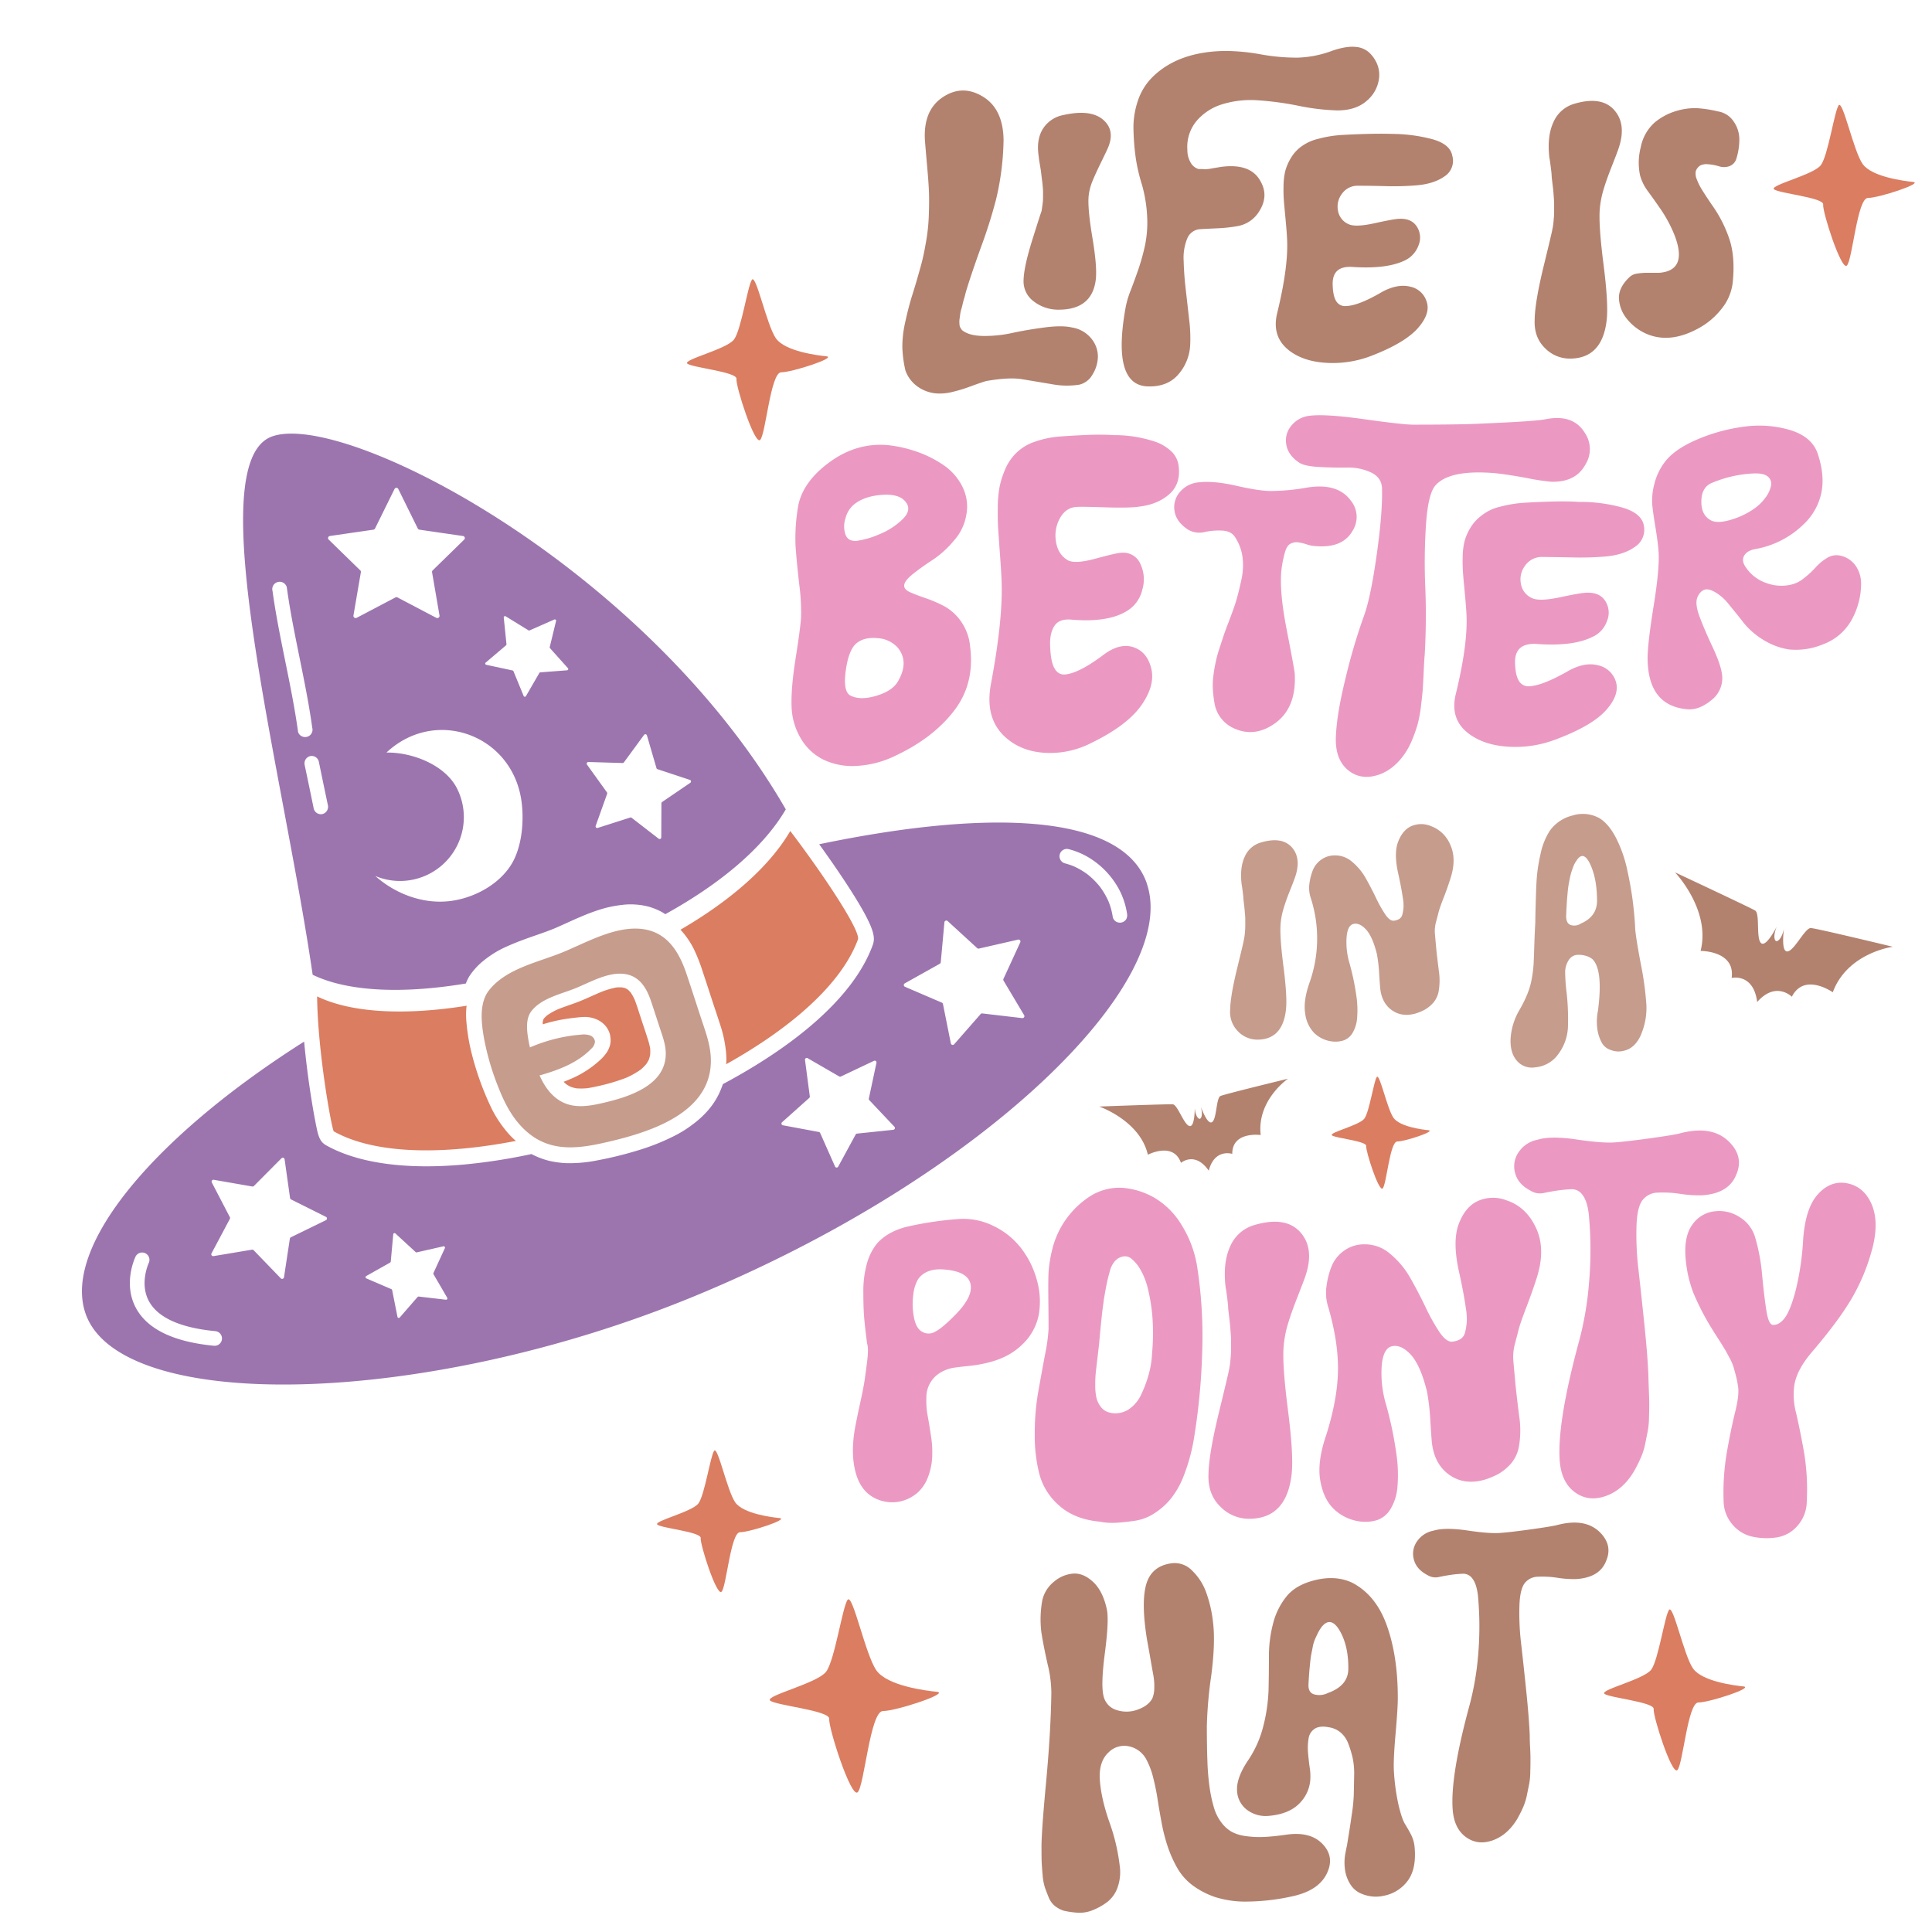 <?xml version="1.0" encoding="UTF-8"?> <svg xmlns="http://www.w3.org/2000/svg" id="Layer_1" data-name="Layer 1" viewBox="0 0 864 864"><defs><style>.cls-1{fill:#b2826f;}.cls-2{fill:#db7d61;}.cls-3{fill:#c69c8d;}.cls-4{fill:#9c75af;}.cls-5{fill:#eb99c2;}</style></defs><title>HalloweenWitch</title><path class="cls-1" d="M846.5,423.4s-20.29,2.62-26.87,20.35c0,0-12.73-9-18.3,2,0,0-7.07-7.13-15.43,2.26,0,0-.07.11-.07.08a.31.31,0,0,0-.09.07l.06-.18c-1.71-12.94-11.4-10.64-11.4-10.64,1.7-12.24-13.89-12.08-13.89-12.08,4.67-18.33-11.44-35.14-11.44-35.14s33.6,15.72,35.84,17.08.32,12.36,2.61,14.52,7-7.26,7-7.26c-1.85,4.78-.67,6.26-.21,6.41s2.29-.41,3.47-5.39c0,0-1.48,10.44,1.64,10s7.8-10.6,10.42-10.45S846.5,423.4,846.5,423.4ZM542.08,501.78c-2.11,1.53-5-6.72-5-6.72,1,4.12-.11,5.21-.51,5.28s-1.83-.57-2.28-4.79c0,0,.1,8.73-2.41,8s-5.26-9.55-7.43-9.7-32.87,1-32.87,1,18.24,6.27,21.75,21.55c0,0,11.42-6,14.8,3.63,0,0,6.27-5.37,12.44,3.51l0,.16s0-.06,0-.09,0-.09,0-.09c2.6-10.08,10.51-7.5,10.51-7.5-.08-10.24,12.71-8.43,12.71-8.43C562,492,576,482.41,576,482.41s-28.19,6.84-30.18,7.72S544.2,500.24,542.08,501.78Z"></path><path class="cls-2" d="M394.88,765.18c-5.74,0-8.34,33.48-11.32,36.32s-13.16-29-12.72-32.78-24.17-6.05-26.46-8.24,21.33-7.69,25.15-13,7.27-29.13,9.54-32.06S387,740,391.93,747s22.48,9.14,26.95,9.57C425.19,757.15,400.62,765.22,394.88,765.18Zm-46.32-86.3c-3.27-.32-16.15-1.91-19.75-7s-7.78-25.25-9.43-23.1-4.2,19.62-7,23.5-20.12,7.91-18.44,9.51,19.74,3.28,19.41,6.05,7.13,26.11,9.32,24,4.09-26.66,8.3-26.63S353.19,679.34,348.56,678.88Z"></path><path class="cls-2" d="M624.87,510.48c-3.32,0-4.82,19.39-6.55,21s-7.62-16.79-7.36-19-14-3.5-15.33-4.77,12.35-4.45,14.56-7.51,4.22-16.88,5.53-18.57,4.6,14.22,7.45,18.25,13,5.29,15.6,5.55C642.43,505.83,628.2,510.51,624.87,510.48ZM779.58,754.17c-3.71-.37-18.34-2.18-22.44-8s-8.83-28.68-10.72-26.25-4.76,22.29-7.94,26.7-22.86,9-21,10.81,22.42,3.72,22.05,6.86,8.1,29.67,10.59,27.31,4.64-30.29,9.42-30.25S784.84,754.68,779.58,754.17Z"></path><path class="cls-2" d="M835.35,88.52c-4.78,0-6.94,27.89-9.43,30.25s-11-24.16-10.59-27.3-20.13-5-22-6.86,17.77-6.41,21-10.81,6.06-24.27,7.94-26.71,6.62,20.46,10.72,26.26,18.73,7.61,22.44,8C860.6,81.83,840.13,88.56,835.35,88.52Zm-465.9,70.8c-3.72-.36-18.35-2.17-22.45-8s-8.83-28.69-10.71-26.25-4.77,22.29-8,26.7-22.86,9-20.94,10.81,22.41,3.71,22,6.86,8.1,29.66,10.59,27.3,4.65-30.28,9.43-30.25S374.71,159.84,369.45,159.32Z"></path><path class="cls-2" d="M230.7,510.22c-32.84,6.36-63.07,6-81.4-4.25-.85-.47-7.26-35.39-7.48-60.37,15.77,7.62,40.07,8.45,66.85,4.17,0,.23-.06.46-.08.68a33.31,33.31,0,0,0-.08,5.56,87.48,87.48,0,0,0,2,13.35A129.84,129.84,0,0,0,220,496.05,52.6,52.6,0,0,0,227.43,507,34.27,34.27,0,0,0,230.7,510.22ZM353.41,371.63c-9.59,16.42-27.44,31.54-49.12,44.16l.43.43a36.77,36.77,0,0,1,5.51,8.08,77.08,77.08,0,0,1,4,10.14c1.34,4,2.64,8,3.94,12s2.6,7.79,3.86,11.7a56.06,56.06,0,0,1,2.73,13.3,30.45,30.45,0,0,1,0,4.48v0c28.89-16.12,51.53-35.75,58.9-55.76C385.06,416.48,368.51,391.47,353.41,371.63Zm-63.85,92.64c-1-3.18-2.1-6.35-3.13-9.53-.85-2.6-1.64-5.25-2.65-7.79a20.91,20.91,0,0,0-1.71-3.07,13.5,13.5,0,0,0-1.3-1.32,11.43,11.43,0,0,0-1.07-.62c-.43-.14-.87-.25-1.31-.35a17.5,17.5,0,0,0-2.71,0,37.35,37.35,0,0,0-7.5,2.3c-3.51,1.51-7,3.18-10.55,4.51-2.73,1-5.5,1.89-8.21,3a28.23,28.23,0,0,0-4.74,2.66,15.31,15.31,0,0,0-1.41,1.38c-.1.15-.19.3-.28.45-.1.33-.19.67-.26,1s0,.79,0,1.19a69.25,69.25,0,0,1,6.73-1.76c2.71-.56,5.46-.95,8.22-1.25,1.12-.13,2.25-.25,3.38-.28a13.31,13.31,0,0,1,5.55,1,11,11,0,0,1,3.28,2.06,10,10,0,0,1,2.77,4.37,6.65,6.65,0,0,1,.28,1.49,9,9,0,0,1-.19,3.89,12.58,12.58,0,0,1-.94,2.28,4.88,4.88,0,0,1-.34.58,19.74,19.74,0,0,1-1.89,2.4,29.17,29.17,0,0,1-2.12,2,45.35,45.35,0,0,1-11.32,7.24c-1.36.6-2.72,1.16-4.1,1.69.35.33.71.66,1.07,1a17,17,0,0,0,2.1,1.23,17.58,17.58,0,0,0,2.46.68,27.47,27.47,0,0,0,5.13-.07c1.36-.22,2.7-.47,4-.77A87.22,87.22,0,0,0,280,482a35.68,35.68,0,0,0,6.57-3.71,20.57,20.57,0,0,0,2.43-2.42,15.37,15.37,0,0,0,1.17-2,15.58,15.58,0,0,0,.58-2.13,18.78,18.78,0,0,0,0-3A36.91,36.91,0,0,0,289.56,464.27Z"></path><path class="cls-3" d="M317.84,472.32c-.39-6-2.59-11.7-4.44-17.33-2.14-6.53-4.23-13.07-6.43-19.58-3.59-10.63-9.4-19.51-21.58-20.11-11.17-.55-23,6.05-33.07,10.28-11.18,4.71-25.71,7.29-33.6,17.25-4.49,5.66-3.48,14.44-2.36,21a115.88,115.88,0,0,0,6.82,23.18c3.22,8.12,7.55,15.8,14.83,21,9.69,6.88,20.86,5.56,31.82,3.11C289.43,506.74,319.53,498.07,317.84,472.32Zm-49.2,21.15c-6.64,1.49-13.4,2.29-19.26-1.88-3.79-2.69-6.22-6.52-8.08-10.65,8.57-2.44,17-5.6,23.12-11.95a4.65,4.65,0,0,0,1.65-3.18,3.37,3.37,0,0,0-2.33-2.82,9.23,9.23,0,0,0-3.85-.3A72,72,0,0,0,237,468.41c-.28-1.18-.53-2.36-.73-3.56-.68-4-1.29-9.31,1.42-12.73,4.78-6,13.58-7.59,20.35-10.45,6.08-2.56,13.26-6.56,20-6.22,7.38.36,10.89,5.74,13.07,12.18,1.33,3.94,2.59,7.9,3.89,11.85,1.12,3.41,2.45,6.88,2.69,10.49C298.73,485.56,280.51,490.81,268.64,493.47Z"></path><path class="cls-4" d="M208.32,439.83a20.83,20.83,0,0,1,1.6-3.29,27.94,27.94,0,0,1,2.62-3.4,28.84,28.84,0,0,1,3.81-3.6,47.86,47.86,0,0,1,5.68-3.93,50.12,50.12,0,0,1,4.8-2.42c3.83-1.71,7.75-3.16,11.71-4.54,3.15-1.09,6.31-2.17,9.39-3.44.42-.18.84-.35,1.25-.54,7.24-3.19,14.43-6.8,22.13-8.76a54.79,54.79,0,0,1,7.07-1.25,29.6,29.6,0,0,1,5.24-.18,32.71,32.71,0,0,1,6.15.9,28.62,28.62,0,0,1,5.46,2.09,18.67,18.67,0,0,1,2.29,1.36c23.82-13.14,43.6-29.26,53.89-46.88-62.52-108.37-197-178.28-229.65-166.8s4.66,148.58,18.06,240.77C155.91,443.7,180.89,444.41,208.32,439.83Zm21.85-56.06c-4.94,10.84-17.66,18-29.5,19.25s-23.93-3.35-32.83-11.27a28.54,28.54,0,0,0,36.57-39.09c-5.3-10.59-20.1-16.3-31.58-16.11,21.93-20.57,56.33-7.92,60.38,21.76C234.32,366.43,233.58,376.31,230.17,383.77Zm33-43,15.24.46a.72.72,0,0,0,.61-.3l9-12.28a.73.73,0,0,1,1.29.23l4.27,14.63a.71.71,0,0,0,.47.48l14.47,4.78a.73.73,0,0,1,.18,1.3l-12.59,8.58a.72.72,0,0,0-.32.6l-.07,15.23a.73.73,0,0,1-1.18.58l-12.05-9.33a.73.73,0,0,0-.67-.12l-14.52,4.64a.72.72,0,0,1-.9-.94L271.51,355a.72.72,0,0,0-.09-.67l-8.9-12.38A.73.73,0,0,1,263.13,340.78Zm-46-44.42,9.13-7.76a.57.57,0,0,0,.2-.5l-1.22-11.92a.57.57,0,0,1,.87-.55l10.21,6.28a.56.56,0,0,0,.53,0l11-4.85a.57.57,0,0,1,.78.66l-2.82,11.65a.61.61,0,0,0,.13.52l8,8.93a.57.57,0,0,1-.38.95l-11.95.92a.59.59,0,0,0-.46.28l-6,10.37a.57.57,0,0,1-1-.07l-4.57-11.09a.57.57,0,0,0-.41-.34l-11.72-2.52A.58.58,0,0,1,217.14,296.36Zm-69.62-56.65L167,236.87a.94.94,0,0,0,.71-.51l8.72-17.67a.94.94,0,0,1,1.69,0l8.72,17.67a.94.94,0,0,0,.71.51l19.51,2.84a.94.94,0,0,1,.52,1.61L193.5,255.07a.94.94,0,0,0-.28.84l3.34,19.42a1,1,0,0,1-1.37,1l-17.45-9.17a.9.9,0,0,0-.87,0l-17.45,9.17a1,1,0,0,1-1.37-1l3.33-19.42a.91.91,0,0,0-.27-.84L147,241.32A.94.94,0,0,1,147.52,239.71Zm-14.27,87.47c-.64-4.63-1.41-9.24-2.25-13.84-1.5-8.19-3.22-16.34-4.85-24.5s-3.17-16.29-4.3-24.51a3.21,3.21,0,0,1,0-1.74l.33-.78a3.3,3.3,0,0,1,2-1.51,3.34,3.34,0,0,1,2.53.33,3.3,3.3,0,0,1,1.51,2c.64,4.63,1.4,9.24,2.24,13.83,1.5,8.19,3.22,16.34,4.85,24.51s3.17,16.29,4.3,24.5a3.25,3.25,0,0,1,0,1.75l-.33.78a3.31,3.31,0,0,1-2,1.51,3.34,3.34,0,0,1-2.53-.33A3.25,3.25,0,0,1,133.25,327.18Zm5.27,11a3.29,3.29,0,0,1,4,2.29q2,9.78,4.07,19.56a3.35,3.35,0,0,1-2.29,4,3.31,3.31,0,0,1-4-2.29q-2-9.78-4.07-19.56A3.35,3.35,0,0,1,138.52,338.19Zm374.26,56.72C502,364.35,444.2,361.35,366.34,377.55c5.29,7.3,10.26,14.57,14.27,20.86,10.94,17.2,10.88,21,9.62,24.4-8.87,24.09-36.37,45.7-66.94,62-.41,1.19-.89,2.36-1.39,3.54a33.12,33.12,0,0,1-5.19,8.11,43.05,43.05,0,0,1-7.22,6.6,51.23,51.23,0,0,1-7.15,4.52,98.71,98.71,0,0,1-17.74,7.08,162.42,162.42,0,0,1-17.38,4.24,62.38,62.38,0,0,1-14,1.27,42.93,42.93,0,0,1-7.65-1.05,35.5,35.5,0,0,1-7.27-2.7c-.21-.1-.4-.22-.6-.33a254.53,254.53,0,0,1-30.41,4.71c-5.76.52-11.29.78-16.56.78-18.46,0-33.76-3.17-44.81-9.36-3.17-1.77-3.68-4.43-4.93-10.87-.83-4.27-1.73-9.67-2.54-15.2-.71-4.88-1.69-12.25-2.44-20.35C68.31,508.74,27.79,557.68,38.3,587.55c15.62,44.37,150.46,42.31,272.24-7.88C439.25,526.63,528.39,439.28,512.78,394.91ZM95.93,601.82l-.32,0c-17.79-1.72-29.44-7.28-34.63-16.54-6.2-11.06-.57-22.89-.33-23.39a3.28,3.28,0,0,1,5.9,2.86c-.06.15-4.35,9.36.18,17.37,4.09,7.24,14,11.67,29.51,13.17a3.28,3.28,0,0,1-.31,6.55Zm49.86-56.17-15.7,7.66a.86.86,0,0,0-.46.63L127,571.22a.84.84,0,0,1-1.43.45l-12.13-12.56a.85.85,0,0,0-.74-.25l-17.23,2.88a.84.84,0,0,1-.88-1.22l8.2-15.42a.86.86,0,0,0,0-.78l-8.06-15.5a.83.83,0,0,1,.88-1.21l17.21,3a.82.82,0,0,0,.74-.24L125.86,518a.83.83,0,0,1,1.42.47l2.44,17.3a.8.8,0,0,0,.45.63l15.63,7.8A.83.83,0,0,1,145.79,545.65Zm53.61,35.59-12.13-1.42a.59.59,0,0,0-.51.19l-8,9.19a.59.59,0,0,1-1-.27l-2.39-12a.58.58,0,0,0-.34-.42l-11.23-4.82a.59.59,0,0,1,0-1.05l10.65-6a.61.61,0,0,0,.3-.46l1.11-12.16a.58.58,0,0,1,1-.38l9,8.28a.55.55,0,0,0,.52.14l11.91-2.7a.59.59,0,0,1,.66.82l-5.1,11.1a.58.58,0,0,0,0,.54L200,580.36A.59.59,0,0,1,199.4,581.24Zm200.15-76-16.28,1.71a.76.76,0,0,0-.61.4l-7.82,14.38a.78.78,0,0,1-1.4-.05l-6.66-15a.75.75,0,0,0-.57-.45l-16.1-3a.78.78,0,0,1-.38-1.35L361.9,491a.78.78,0,0,0,.25-.69L360,474a.78.78,0,0,1,1.17-.78l14.17,8.19a.79.79,0,0,0,.73,0l14.78-7a.79.79,0,0,1,1.11.87l-3.41,16a.77.77,0,0,0,.2.7L400,503.9A.79.79,0,0,1,399.55,505.22Zm57.56-49.94-17.83-2.09a.83.83,0,0,0-.74.29L426.71,467a.86.86,0,0,1-1.49-.4L421.7,449a.83.83,0,0,0-.5-.62l-16.49-7.08a.86.86,0,0,1-.08-1.54L420.28,431a.84.84,0,0,0,.43-.68l1.64-17.87a.86.86,0,0,1,1.44-.55L437,424a.87.87,0,0,0,.77.21l17.5-4a.86.86,0,0,1,1,1.2l-7.5,16.3a.87.87,0,0,0,0,.8L458,454A.86.86,0,0,1,457.11,455.28ZM503.69,411a3.34,3.34,0,0,1-2,1.51,3.38,3.38,0,0,1-2.53-.33,3.29,3.29,0,0,1-1.51-2,30.51,30.51,0,0,0-1.93-7.09,33.37,33.37,0,0,0-3.87-6.6,34.13,34.13,0,0,0-5.45-5.43,32.85,32.85,0,0,0-6.24-3.67,31.72,31.72,0,0,0-3.93-1.3,3.28,3.28,0,0,1,1.75-6.33,34,34,0,0,1,8.39,3.42,37.12,37.12,0,0,1,11.85,10.94A33.79,33.79,0,0,1,504,408.49,3.86,3.86,0,0,1,503.69,411Z"></path><path class="cls-1" d="M495.16,66.85q-.5,1.13-2.92,6.08t-3.73,8.18a24.08,24.08,0,0,0-1.62,6.16q-.64,5.36,1.62,18.88T490,125.36q-1.79,13.13-16.53,13.13a17.79,17.79,0,0,1-11.1-3.65,11.11,11.11,0,0,1-4.62-9.64q.15-6,4-18.24t4.05-12.56l.33-2.27c.1-.75.18-1.43.24-2s.08-1.38.08-2.35V85.57c0-.49-.06-1.3-.16-2.43s-.19-1.89-.25-2.27-.16-1.24-.32-2.6-.27-2.18-.32-2.51-.22-1.29-.49-2.92a28.18,28.18,0,0,1-.4-2.91q-1.14-7.31,1.78-12.16a13.79,13.79,0,0,1,9.24-6.32q12.31-2.76,17.91,2.19T495.16,66.85Zm-15.88,79.58q-4.38-1-12.08,0t-14.35,2.43a56.9,56.9,0,0,1-13.12,1.38q-6.5-.08-9.57-2.67l-.65-1a2.81,2.81,0,0,1-.4-1.29,13.19,13.19,0,0,1-.08-1.46,11.38,11.38,0,0,1,.16-1.7c.11-.71.19-1.3.24-1.79a14.44,14.44,0,0,1,.49-2.1q.4-1.38.57-2.19c.1-.54.32-1.35.64-2.43s.54-1.89.65-2.43q1.79-6.33,6.81-20.35a223.49,223.49,0,0,0,6.81-21.47,121.46,121.46,0,0,0,3.4-26.75q-.17-13.93-9.32-19.45t-17.91.33q-8.74,5.84-7.94,19.28.31,3.9,1,11.68t.81,11.67q.16,3.89-.08,10.45a84.42,84.42,0,0,1-1.54,13.21,94.22,94.22,0,0,1-2.43,10.62q-1.78,6.4-3.4,11.51t-3.08,11.75a50.31,50.31,0,0,0-1.38,11.42,52.85,52.85,0,0,0,1.38,10.62,15.07,15.07,0,0,0,4.94,6.81,16.85,16.85,0,0,0,8.51,3.4,22.6,22.6,0,0,0,7.29-.57,68.15,68.15,0,0,0,8.51-2.59c3.08-1.13,5.38-1.92,6.89-2.35q10.22-1.78,16.05-.81l13.13,2.19a36.25,36.25,0,0,0,12.48.24,9.2,9.2,0,0,0,5.83-4.46,15.75,15.75,0,0,0,2.44-7.86,12.63,12.63,0,0,0-2.84-8.18A13.91,13.91,0,0,0,479.28,146.43Zm66.77-71.8-3.89.65a17.93,17.93,0,0,1-3.24.4A26.5,26.5,0,0,0,536,75.6a6.08,6.08,0,0,1-3.64-3.08A11,11,0,0,1,531,67,18.07,18.07,0,0,1,535.19,54a24.5,24.5,0,0,1,11.67-7.45,43.53,43.53,0,0,1,15.4-1.71,136.08,136.08,0,0,1,18.24,2.43,99.48,99.48,0,0,0,17.58,2.11q8.26,0,13.13-4.29a15.54,15.54,0,0,0,5.51-10.13,12.82,12.82,0,0,0-.56-5.51,14.87,14.87,0,0,0-3.25-5.35A9.91,9.91,0,0,0,606.43,21q-4.12-.5-10.45,1.62a48,48,0,0,1-15.81,3.16,90.51,90.51,0,0,1-16.29-1.46,92.62,92.62,0,0,0-15.56-1.54q-21.08.16-32.74,11.51a26.66,26.66,0,0,0-6.72,10.78,37.29,37.29,0,0,0-1.95,13.45A106.46,106.46,0,0,0,508,71.22a78.74,78.74,0,0,0,2.68,11.35,63.36,63.36,0,0,1,2.35,14.67A50.65,50.65,0,0,1,512,110a99.88,99.88,0,0,1-2.92,10.46q-1.62,4.69-3.49,9.56a40.06,40.06,0,0,0-2.35,8.27q-6,34.36,10.38,34.52,8.75.17,13.53-5.59a21.43,21.43,0,0,0,5.11-13,65.75,65.75,0,0,0-.49-11.51q-.81-7.29-1.54-13.61t-.89-12.4a22.82,22.82,0,0,1,1.54-9.89,6.65,6.65,0,0,1,5.43-4.29q2.59-.17,7.78-.41a66.23,66.23,0,0,0,9.4-1,14.12,14.12,0,0,0,9.56-6.49q4.38-6.8.81-13.29Q559.52,72.85,546.05,74.63Zm94.42-12.4a72,72,0,0,0-17.75-2.35q-5-.16-11.1,0t-11.51.48a52.58,52.58,0,0,0-10.54,1.71,20.86,20.86,0,0,0-7.86,3.64,17.07,17.07,0,0,0-4.45,5,23.36,23.36,0,0,0-2.44,5.59,29.23,29.23,0,0,0-.81,6.81,66.74,66.74,0,0,0,.17,7q.24,2.83.73,7.94c.32,3.4.54,6.13.64,8.18q.81,12.49-4.37,33.72-2.92,11.84,7.29,18.15,6.33,3.9,15.89,4.22A48.11,48.11,0,0,0,613,159.24q15.22-5.84,21.07-12.48t3.89-12a9.7,9.7,0,0,0-7.3-6.56q-5.5-1.38-12.32,2.19-10.7,6.31-16.37,6.48a4.58,4.58,0,0,1-4.29-2c-1-1.46-1.6-3.91-1.7-7.37q-.33-8.76,8.91-8.11,15.24,1,23.34-2.91a11.92,11.92,0,0,0,6.16-6.81,9,9,0,0,0-.73-8.27c-1.57-2.48-4.13-3.67-7.7-3.56q-2.26,0-11,1.94t-11.83.49a8,8,0,0,1-4.78-6.08,9.41,9.41,0,0,1,1.78-7.54A8.48,8.48,0,0,1,607,83.06c.86,0,4.81,0,11.83.16a125.7,125.7,0,0,0,14.59-.33q7.79-.65,12.56-4a8.27,8.27,0,0,0,3.49-9.24Q648.5,64.43,640.47,62.23Zm81.45-13q-5.68-6.4-17.83-2.84a14.61,14.61,0,0,0-9.4,8.27Q691.77,61,692.9,70.58c.11.43.3,1.7.57,3.8s.41,3.38.41,3.81.1,1.54.32,3.33.35,2.94.41,3.48.13,1.54.24,3,.16,2.51.16,3.16v2.76c0,1.19,0,2.18-.08,3s-.14,1.73-.24,2.76a26.07,26.07,0,0,1-.49,3q0,.48-3.89,16.45t-4,23.91q-.33,7.77,4.54,12.56A15.48,15.48,0,0,0,702,160.37q14.6,0,16.53-17.34.81-7.29-1.45-25t-1.63-24.72A42.09,42.09,0,0,1,717,85.16q1.21-4.22,3.73-10.61t3-7.87Q727.58,55.67,721.92,49.26Zm38.25,24.88a6.33,6.33,0,0,1,3.73-.65,21.2,21.2,0,0,1,4.78.89,7.44,7.44,0,0,0,4.62,0,5.12,5.12,0,0,0,3.24-3.48,29,29,0,0,0,1.3-8.51,14,14,0,0,0-2.52-8,10.31,10.31,0,0,0-7.05-4.54,54,54,0,0,0-9.64-1.46,28.86,28.86,0,0,0-9.08,1.3,26.7,26.7,0,0,0-9.64,5.18,19.77,19.77,0,0,0-6.16,11,27.48,27.48,0,0,0-.33,12.49,20.82,20.82,0,0,0,3.49,7.13c1.67,2.27,3.65,5.05,5.91,8.34a60.2,60.2,0,0,1,6,11.27Q755,121,742,122h-4.53a30,30,0,0,0-5.68.4,6,6,0,0,0-3.08,1.54q-5,4.71-4.7,9.73a15.71,15.71,0,0,0,3.73,9.15,23,23,0,0,0,8.43,6.41q10.37,4.53,22.85-2.11a33.14,33.14,0,0,0,10.86-9,22.72,22.72,0,0,0,5-11.75q1.13-11-1.3-18.88a58,58,0,0,0-8.1-16c-1.84-2.7-3.27-4.88-4.3-6.56a26.7,26.7,0,0,1-2.35-4.7,6.48,6.48,0,0,1-.49-3.57A4.65,4.65,0,0,1,760.17,74.14Z"></path><path class="cls-1" d="M631,820.41q-1.31-2.5-2.68-4.71t-2.84-8.28a94.77,94.77,0,0,1-2.11-15.19q-.33-4.71.73-16.81t1-16.33q0-18.36-4.87-32.08t-15.6-19.25q-7-3.25-15.75-1.3t-13.16,7A31.45,31.45,0,0,0,569.34,726a57.53,57.53,0,0,0-1.87,14.54q0,7.39-.16,15A75.59,75.59,0,0,1,565,771.76a48,48,0,0,1-7.15,15.92q-5,7.64-4.63,13.16a11.24,11.24,0,0,0,4.55,8.61,13.9,13.9,0,0,0,9.83,2.6q8.77-.81,13.4-5.44a16.53,16.53,0,0,0,5-11.29,23.92,23.92,0,0,0-.32-5q-.49-3.57-.73-6.66a25.78,25.78,0,0,1,.24-6.09,6.23,6.23,0,0,1,2.76-4.47q2.28-1.45,6.34-.65a10.52,10.52,0,0,1,5.28,2.36,12.17,12.17,0,0,1,3.41,5,46.43,46.43,0,0,1,1.95,6.42,34.31,34.31,0,0,1,.65,8c-.06,3.14-.11,5.88-.16,8.2a73.51,73.51,0,0,1-.82,8.53q-.72,5-1.13,7.56c-.27,1.68-.63,3.87-1.06,6.57-.32,1.52-.54,2.6-.65,3.25a22,22,0,0,0,0,9.26,16.21,16.21,0,0,0,2.76,6,10.38,10.38,0,0,0,4.47,3.33,17,17,0,0,0,5.12,1.22,15.7,15.7,0,0,0,4.55-.32,17.3,17.3,0,0,0,11-6.91q3.9-5.43,2.93-15.19A15.42,15.42,0,0,0,631,820.41Zm-37.2-63.27a8.59,8.59,0,0,1-6.17.57c-1.84-.59-2.66-2.19-2.44-4.79,0-.33.05-1.3.16-2.93s.19-2.73.25-3.33.16-1.67.32-3.25.33-2.76.49-3.57.38-1.92.65-3.33a16.4,16.4,0,0,1,1-3.41c.38-.87.82-1.79,1.3-2.76a18.6,18.6,0,0,1,1.55-2.6q4.05-5.21,8,1.14,4.21,7,4.06,17.54Q602.89,753.89,593.79,757.14Zm-2.27,67.58q5.52,5.85,1.7,13.4t-15.67,10A96.56,96.56,0,0,1,558,850.39a44.92,44.92,0,0,1-14.54-2,37,37,0,0,1-10.15-5.28,25.53,25.53,0,0,1-6.91-7.88,54.87,54.87,0,0,1-4.22-9.51,79.55,79.55,0,0,1-2.68-10.47q-1.05-5.61-1.79-10.4c-.48-3.19-1.13-6.42-1.95-9.67a34.29,34.29,0,0,0-3-8.12,11.41,11.41,0,0,0-7.88-6.09,9.89,9.89,0,0,0-9.18,2.76q-4.07,3.82-3.9,11.13.33,8.45,4.23,19.74a88,88,0,0,1,4.71,19.73,20.52,20.52,0,0,1-.9,9.59,14.16,14.16,0,0,1-4.46,6.5,27.56,27.56,0,0,1-6.5,3.73,15.37,15.37,0,0,1-7,1.22,39.39,39.39,0,0,1-6.17-.89,12.34,12.34,0,0,1-4.14-2.28,9.73,9.73,0,0,1-2.68-3.9c-.65-1.62-1.19-3-1.63-4.3a24.86,24.86,0,0,1-1-5.52c-.22-2.44-.35-4.28-.41-5.53s-.08-3.27-.08-6.09q-.16-6.17,2-29.32T470.17,757a55.24,55.24,0,0,0-1.71-12.92c-1.24-5.57-2.17-10.28-2.76-14.13a47.34,47.34,0,0,1,.41-14.21,14.7,14.7,0,0,1,5.2-8.37,15.05,15.05,0,0,1,8.6-3.65q4.56-.33,8.94,3.73T495,719.78q1,5-.89,19.41t-.57,19.41a8.46,8.46,0,0,0,5.93,6.18,14.2,14.2,0,0,0,9.34-.25q4.71-1.69,6.5-4.95a12.29,12.29,0,0,0,.89-4.71,27.07,27.07,0,0,0-.4-5.61q-.5-2.67-1.38-7.79c-.6-3.42-1.12-6.31-1.55-8.7q-2.59-16.39-.24-24.36t11-9.26a10.77,10.77,0,0,1,9.42,3.16,25.46,25.46,0,0,1,6.42,10,57.56,57.56,0,0,1,3,13.15q1.13,9.1-.81,24a187.89,187.89,0,0,0-1.95,22.33q0,8.94.24,15.52a111.88,111.88,0,0,0,1,12.1,62.8,62.8,0,0,0,2,9.18,20.26,20.26,0,0,0,3.24,6.41,15.36,15.36,0,0,0,4.55,4.15,18,18,0,0,0,6.26,1.94,42.13,42.13,0,0,0,8,.41q4.22-.16,10.07-1Q586,818.87,591.52,824.72Zm126.7-126.55q-2.91,7.32-13.32,8a46.13,46.13,0,0,1-8.36-.57,44.35,44.35,0,0,0-8.86-.48,7.61,7.61,0,0,0-5.52,2.51q-2.43,2.61-2.68,10.56a116.13,116.13,0,0,0,.73,16.57q1,8.61,2.28,21T684.11,776c0,.86,0,2.68.16,5.44s.16,4.65.16,5.68,0,2.74-.08,5.12a32.11,32.11,0,0,1-.48,5.52c-.28,1.3-.6,2.93-1,4.88a26.65,26.65,0,0,1-1.7,5.52c-.76,1.73-1.63,3.47-2.6,5.2q-4.4,7.3-11.05,9.66t-11.94-1.46q-5.28-3.81-5.93-12.26-1.14-15,7.64-47.11A127.35,127.35,0,0,0,661,740.57a149.12,149.12,0,0,0-.08-27.29c-.43-3.36-1.25-5.79-2.44-7.31a5,5,0,0,0-4.22-2.19,50.44,50.44,0,0,0-5.28.48c-1.9.28-3.74.6-5.52,1a6.88,6.88,0,0,1-5.12-.89q-5-2.61-6.09-7.07a9.58,9.58,0,0,1,1.54-8.12,11.36,11.36,0,0,1,7.15-4.63q5.19-1.62,15.51-.08t15.19,1q4.23-.32,13-1.54t11.53-1.87q13.32-3.57,20,3.9Q721.15,691.51,718.22,698.17Z"></path><path class="cls-3" d="M577.73,378.94q4.38,5,1.38,13.49c-.26.75-1,2.78-2.33,6.08s-2.25,6-2.88,8.22a31.49,31.49,0,0,0-1.19,6.27q-.51,5.4,1.25,19.13t1.13,19.38q-1.5,13.42-12.79,13.42a12,12,0,0,1-8.66-3.7,12.25,12.25,0,0,1-3.51-9.72q.12-6.15,3.14-18.5t3-12.74a21.19,21.19,0,0,0,.37-2.32c.09-.79.15-1.5.19-2.13s.06-1.4.06-2.32v-2.13c0-.5,0-1.32-.12-2.45s-.15-1.9-.19-2.32-.15-1.32-.31-2.7-.25-2.23-.25-2.57-.11-1.31-.32-2.94-.35-2.62-.44-2.95q-.87-7.41,1.38-12.29a11.27,11.27,0,0,1,7.28-6.4Q573.34,374,577.73,378.94Zm62-9.59a11.17,11.17,0,0,0-8.47.06q-3.94,1.69-6,7t.13,14.68q.75,3.51,1.19,5.83c.29,1.55.56,3.18.82,4.89a19.62,19.62,0,0,1,.25,4.14,17,17,0,0,1-.51,3A3.21,3.21,0,0,1,625.7,411a5.92,5.92,0,0,1-2.57.75c-1.17,0-2.43-1-3.76-3a59.46,59.46,0,0,1-4.08-7.33q-2.07-4.33-4.51-8.66a26.27,26.27,0,0,0-6.09-7.34,11.46,11.46,0,0,0-7.78-2.88,10.15,10.15,0,0,0-6,1.88,10.56,10.56,0,0,0-3.76,4.64,25,25,0,0,0-1.57,6.08,14,14,0,0,0,.57,6.34,58.91,58.91,0,0,1-.63,38.26q-2.76,8-1.82,13.61a15.21,15.21,0,0,0,4,8.59,13.89,13.89,0,0,0,7.71,3.76,12.15,12.15,0,0,0,5.33-.38,7.56,7.56,0,0,0,4-3.19,14.87,14.87,0,0,0,2.13-6.46,42.49,42.49,0,0,0-.31-10.35,110.17,110.17,0,0,0-3.07-14.62,32.85,32.85,0,0,1-1.32-11.1q.32-5.44,2.82-6.33c1.84-.58,3.77.17,5.77,2.26s3.68,5.81,5,11.16a63.78,63.78,0,0,1,1,8.72q.38,5.83.51,6.83.75,6.4,5.2,9.54t10.47,1.5a23.86,23.86,0,0,0,4.14-1.69,15.52,15.52,0,0,0,3.7-2.95,10.78,10.78,0,0,0,2.64-5.64,28.2,28.2,0,0,0,.06-8.66q-.87-6.76-1.19-10.22t-.57-6.27a15.62,15.62,0,0,1,.44-5.4c.46-1.71.84-3.15,1.13-4.32s1-3.35,2.26-6.53,2.24-6.06,3.07-8.65q2.89-8.78-.06-15.18A14.9,14.9,0,0,0,639.69,369.35Zm94.2,93.26q-2.64,6-7.4,7.21a9.79,9.79,0,0,1-3.45.38,11,11,0,0,1-3.64-1,6.85,6.85,0,0,1-3.14-2.95,18.38,18.38,0,0,1-1.88-5.51,24.94,24.94,0,0,1,.19-8.72q2.38-18.06-2.38-23a7.91,7.91,0,0,0-3-1.56,11,11,0,0,0-3.95-.44,4.89,4.89,0,0,0-3.64,2.19,10,10,0,0,0-1.69,5.84,81.16,81.16,0,0,0,.69,9.21,108.14,108.14,0,0,1,.56,14.87,21.65,21.65,0,0,1-4.2,12.1,14.12,14.12,0,0,1-10.48,6.09,8.82,8.82,0,0,1-8-2.76q-3.13-3.39-3-9.6a28.76,28.76,0,0,1,3.88-13.11,56.84,56.84,0,0,0,3.7-7.46,34.59,34.59,0,0,0,2-7.15,56.88,56.88,0,0,0,.75-6.4c.08-1.71.19-4.51.31-8.4s.28-7.21.44-10c0-.09,0-2.39.13-6.9s.23-8.45.44-11.79A73.1,73.1,0,0,1,688.92,382a30.5,30.5,0,0,1,4.2-10.54,17.53,17.53,0,0,1,10.16-6.77A15.19,15.19,0,0,1,715.45,366q4.14,2.64,7.34,8.91a58.18,58.18,0,0,1,4.89,14q1.7,7.72,2.51,14.18c.54,4.3.9,8.26,1.06,11.85q.13,3.39,2.45,15.74a141.22,141.22,0,0,1,2.57,18.63A30.17,30.17,0,0,1,733.89,462.61ZM714.2,402.84q0-10.17-3.27-16.81-3-5.89-6-1a10.18,10.18,0,0,0-1.31,2.44c-.38,1-.69,1.86-.94,2.7a30.78,30.78,0,0,0-.76,3.2c-.25,1.3-.44,2.34-.56,3.13s-.25,1.95-.38,3.45-.21,2.56-.25,3.14-.1,1.65-.19,3.2-.12,2.44-.12,2.69q-.25,3.76,1.88,4.65A5.3,5.3,0,0,0,707,413Q714.2,409.87,714.2,402.84Z"></path><path class="cls-5" d="M429.79,277.93a22.14,22.14,0,0,0-7.56-6.86,58.68,58.68,0,0,0-8.24-3.55q-4.08-1.39-6.86-2.61c-1.85-.81-2.78-1.79-2.78-3,0-1.39,1.31-3.12,3.91-5.21s5.55-4.19,8.85-6.33a43.84,43.84,0,0,0,9.55-8.69,22.75,22.75,0,0,0,5.47-11.37,19.88,19.88,0,0,0-1.82-12.84,25.49,25.49,0,0,0-8.6-9.64,50.73,50.73,0,0,0-11.89-5.9,59,59,0,0,0-12.76-2.87q-13.89-1.2-25.87,7.47T357,226a84.14,84.14,0,0,0-1.22,18.32q.52,7.2,1.65,17.1a91.1,91.1,0,0,1,.78,15.1q-.35,4.86-2.43,18.06T354,316a29.38,29.38,0,0,0,4.34,14.58,23.92,23.92,0,0,0,9.63,9,29.84,29.84,0,0,0,14.84,2.95,44.83,44.83,0,0,0,18.06-4.78q16.49-7.81,25.78-19.88t7.21-28.55A23.18,23.18,0,0,0,429.79,277.93Zm-51.65-46.26a11.68,11.68,0,0,1,3.3-5.65q4.51-4,12.5-4.68t10.93,2.95q3.13,3.65-1.21,7.9A32.15,32.15,0,0,1,393.07,239a38.18,38.18,0,0,1-9.9,2.86c-2.66.24-4.37-.75-5.12-2.95A11.39,11.39,0,0,1,378.14,231.67ZM401.4,305q-2.61,4.17-9.81,6.25t-11.54-.34q-3.14-2.09-1.74-11.55c.93-6.3,2.66-10.33,5.21-12.06q3.3-2.43,8.94-1.91a13.15,13.15,0,0,1,8.94,4.16Q406.79,296,401.4,305Zm72.65-73.34a15.94,15.94,0,0,0-1.82,10.5q.87,5.73,5.21,8.33c2.2,1.28,6.39,1,12.59-.69s10.09-2.61,11.71-2.61a8.26,8.26,0,0,1,8.25,5,16.05,16.05,0,0,1,.87,11.46,15.07,15.07,0,0,1-6.69,9.46q-8.51,5.39-25,4c-3.58-.34-6.1.55-7.55,2.69s-2.11,5-2,8.6q.17,7.13,1.82,10.24c1.1,2.08,2.63,3.07,4.6,3q6.26-.35,17.71-9,7.11-5.2,13.11-3.21c4,1.34,6.62,4.37,7.89,9.12q2.09,7.63-4.25,16.75T488,332.27a40.25,40.25,0,0,1-20,4.43q-10.24-.43-17.18-6-10.77-8.5-7.64-25,5.55-29.52,4.69-46.87-.18-4.17-.7-11.2t-.78-11.11q-.26-4.08-.17-9.73a50.16,50.16,0,0,1,.86-9.37,39.93,39.93,0,0,1,2.52-7.73,22.31,22.31,0,0,1,4.69-6.94,21.32,21.32,0,0,1,8.51-5.21,43,43,0,0,1,11.28-2.34q5.89-.44,12.41-.7a112.33,112.33,0,0,1,11.72.09,57.25,57.25,0,0,1,17.88,2.78,19.77,19.77,0,0,1,7.38,4.16,10.68,10.68,0,0,1,3.56,6.43q1.21,8.16-3.91,12.85t-13.45,5.72q-4.17.71-15.45.35t-12.67-.17C478.36,226.83,475.85,228.48,474.05,231.67Zm261,3a9.12,9.12,0,0,1-3.91,9.9q-5.11,3.65-13.45,4.34a137.59,137.59,0,0,1-15.63.35q-11.28-.18-12.67-.18A9.08,9.08,0,0,0,682,253a10.11,10.11,0,0,0-1.82,8.16,8.44,8.44,0,0,0,5,6.34q3.3,1.56,12.68-.44t11.8-2q5.73-.18,8.25,3.73a9.63,9.63,0,0,1,.78,8.85,12.12,12.12,0,0,1-6.6,7.21q-8.67,4.33-25,3.12-9.89-.53-9.54,8.68.17,5.56,1.82,8a4.86,4.86,0,0,0,4.6,2.25q6.08-.35,17.53-6.94,7.29-4,13.2-2.43a10.63,10.63,0,0,1,7.81,6.94q2.08,5.91-4.17,13t-22.57,13.2A50.42,50.42,0,0,1,676,334q-10.34-.35-17.1-4.52-11-6.58-7.82-19.27,5.57-22.91,4.69-36.28c-.12-2.08-.35-4.95-.69-8.59s-.61-6.51-.78-8.6a72.45,72.45,0,0,1-.18-7.55,30.78,30.78,0,0,1,.87-7.29,23.67,23.67,0,0,1,2.6-5.9,18.92,18.92,0,0,1,4.78-5.3,20.75,20.75,0,0,1,8.42-4.08A56,56,0,0,1,682,224.81q5.82-.34,12.33-.52t11.89.17a69.72,69.72,0,0,1,19,2.43Q733.86,229.32,735.07,234.7ZM642,217q-3.3,3.65-4.26,17.18a256.19,256.19,0,0,0-.34,28.56q.6,15-.26,30.12c-.12,1-.27,3.45-.44,7.21s-.32,6.45-.43,8.07-.38,4.11-.78,7.46a57.3,57.3,0,0,1-1.48,8.16,63.81,63.81,0,0,1-2.43,6.95,33.88,33.88,0,0,1-3.65,6.77q-5.37,7.47-12.67,9.37t-12.59-2.6q-5.3-4.51-5.29-13.54.17-10.43,4.34-27.34a262,262,0,0,1,8.16-27.69q3-8,5.73-27.17t2.43-30.13c-.12-3.23-1.77-5.61-4.95-7.11a23.72,23.72,0,0,0-10.68-2.17q-5.89.09-12.41-.26t-8.94-1.91q-5-3.3-5.82-8.08a10.26,10.26,0,0,1,2.26-8.5,12.25,12.25,0,0,1,8.25-4.43q7.11-.87,24.39,1.56T632,189.91q22.39,0,31.42-.52,23.61-1,27.78-1.91,12.32-2.43,17.53,6.08a12.92,12.92,0,0,1,.35,14.06q-4.35,8.16-15.45,7.81a96.8,96.8,0,0,1-10.77-1.65q-9-1.64-14.23-2.17Q648.43,209.89,642,217Zm-53.3,27.25a14.76,14.76,0,0,1-4.25-.78,23.33,23.33,0,0,0-4-.95,6.13,6.13,0,0,0-3.12.52c-1.1.46-2,1.68-2.61,3.64a50.11,50.11,0,0,0-1.65,8.16q-1,9.55,2.26,26.3T579,301q1,16.16-9.73,23.09-8.5,5.56-17.18,1.74a15,15,0,0,1-9-11.63,49.68,49.68,0,0,1-.69-6,32.27,32.27,0,0,1,.26-6.25q.42-3.21,1-5.82a56.2,56.2,0,0,1,1.65-6.08q1.13-3.46,1.82-5.55t2.09-5.73c.11-.23.28-.69.52-1.39,1.39-3.58,2.43-6.54,3.12-8.85s1.45-5.35,2.26-9.12a29.39,29.39,0,0,0,.52-10.41,21.4,21.4,0,0,0-3.3-8.77c-1.16-1.85-3.12-2.84-5.9-2.95a29.13,29.13,0,0,0-7.9.69,9.9,9.9,0,0,1-7.38-1.21c-3.47-2.32-5.44-5.06-5.9-8.25a10.28,10.28,0,0,1,2.34-8.42,12.3,12.3,0,0,1,8.07-4.34q6.95-.87,17.19,1.48t15.45,2.34a93.85,93.85,0,0,0,15.45-1.39q14.42-2.61,20.49,5.9a11.51,11.51,0,0,1,.69,13.2Q600.53,245.13,588.72,244.25ZM829.86,253a11.25,11.25,0,0,0-7.29-4.6,7.86,7.86,0,0,0-5.64,1.21,22.14,22.14,0,0,0-5,4.17,40.34,40.34,0,0,1-5.29,4.86,14,14,0,0,1-6.25,2.95,19.51,19.51,0,0,1-10.86-1,17.9,17.9,0,0,1-8.59-6.6c-1.5-2-1.85-3.76-1-5.38s2.6-2.66,5.38-3.12a41.05,41.05,0,0,0,21-10.77,27,27,0,0,0,8.16-14.14q1.73-8.09-1.74-18.15-2.77-7.29-12.32-10.15a48.85,48.85,0,0,0-20.4-1.48,78.85,78.85,0,0,0-21,5.73q-10.16,4.34-14.5,10.07a26.89,26.89,0,0,0-4.68,9.81,29.08,29.08,0,0,0-1,8.59q.27,3.48,1.39,10.24T741.67,246q.69,7.29-2.09,24.56t-2.77,23.87q.16,21.19,17.7,22.75c3.48.34,7.09-1,10.85-4.08A12.38,12.38,0,0,0,770,301q-.69-4.33-4.16-11.72t-5.73-13.36c-1.51-4-1.82-6.95-1-8.86s2-3,3.3-3.38,3.1.17,5.3,1.56a22.45,22.45,0,0,1,5.64,5.29q3.39,4.08,6.42,8a33.82,33.82,0,0,0,8.42,7.38A30.61,30.61,0,0,0,800,290.43a31.27,31.27,0,0,0,15.19-2.26,24.07,24.07,0,0,0,12.24-9.89,32.78,32.78,0,0,0,3.56-8.16,32.38,32.38,0,0,0,1.3-9A14,14,0,0,0,829.86,253Zm-64.58-20.23q-4.51-2.25-4.43-8.59t4.77-8.25a54.15,54.15,0,0,1,17.89-4.16q5-.34,7,1.3a4.09,4.09,0,0,1,1.47,4.25,13.27,13.27,0,0,1-2.52,5.3,21.57,21.57,0,0,1-4.6,4.6,35.68,35.68,0,0,1-10.76,5.21C770.2,233.61,767.24,233.72,765.28,232.79Z"></path><path class="cls-5" d="M463.73,572.59a40.76,40.76,0,0,0-7-14.29,34.45,34.45,0,0,0-12.52-10.09,30.32,30.32,0,0,0-16.26-3,151.44,151.44,0,0,0-22.61,3.45q-8.4,2.16-13.08,7.38a24.42,24.42,0,0,0-4.58,9.07,46,46,0,0,0-1.59,12.71c0,4.79.13,8.66.38,11.58s.68,6.76,1.31,11.49c.49,1.38.49,4.05,0,8s-.91,7-1.22,9-.93,5.14-1.87,9.44-1.59,7.5-2,9.62q-2.43,12-.19,21t9.16,12.24a17.37,17.37,0,0,0,6,1.59,16.54,16.54,0,0,0,6.45-.74,17.89,17.89,0,0,0,6.07-3.37,17.38,17.38,0,0,0,4.67-6.73,28.66,28.66,0,0,0,2.06-10.37,43.87,43.87,0,0,0-.56-8.31q-.75-5.14-1.5-9.16a36.82,36.82,0,0,1-.56-8.32,12.57,12.57,0,0,1,2.06-6.91,12.79,12.79,0,0,1,4.67-4.3,16.83,16.83,0,0,1,5.23-1.87q2.43-.37,6.92-.84a54.77,54.77,0,0,0,7.47-1.21q10.28-2.25,16.45-8.32a24.81,24.81,0,0,0,7.47-13.45A34.93,34.93,0,0,0,463.73,572.59Zm-36.35,15.23q-6,6.16-9.25,7.76a5.65,5.65,0,0,1-5.88-.1Q409.63,594,408.7,589a30.55,30.55,0,0,1-.29-9.81,17.53,17.53,0,0,1,2.15-7.1q3.74-5.24,12.34-4.3,9.9.93,11.12,6.44C434.82,578,432.62,582.47,427.38,587.82Zm101.1-39.89a35.14,35.14,0,0,0-12.15-12.25A34,34,0,0,0,502,531.2a24.38,24.38,0,0,0-14.86,4,39.5,39.5,0,0,0-16.73,24.2,57.92,57.92,0,0,0-1.49,9.53q-.19,3.74-.09,12.71t.09,12.7a77.3,77.3,0,0,1-1.59,11.5q-1.59,8.5-3.08,16.91a106.82,106.82,0,0,0-1.5,18.69,69,69,0,0,0,2.15,18.12,28.29,28.29,0,0,0,8.88,13.83q6.72,6,17.94,7.1a29.94,29.94,0,0,0,7.94.47q4.2-.29,8.31-.94a21.59,21.59,0,0,0,8.13-3.17,31.63,31.63,0,0,0,7.29-6.36,38.4,38.4,0,0,0,6-10.55,83,83,0,0,0,4.39-15.7,286.89,286.89,0,0,0,3.83-39.06,203.22,203.22,0,0,0-2.14-38.12A50,50,0,0,0,528.48,547.93ZM515.21,605.2a41.94,41.94,0,0,1-1.4,9.07,54.51,54.51,0,0,1-3.36,9.15,16.07,16.07,0,0,1-5.8,6.92,10.87,10.87,0,0,1-8.31,1.4,6.87,6.87,0,0,1-3.93-2.43,10.75,10.75,0,0,1-2.05-4.11,24.85,24.85,0,0,1-.56-5.8,52.83,52.83,0,0,1,.28-6c.19-1.61.43-3.76.75-6.44s.52-4.52.65-5.52q1.31-14.76,2.06-19.24a12,12,0,0,1,.18-1.5c.5-2.86.9-5.07,1.22-6.63s.77-3.43,1.4-5.61a10.53,10.53,0,0,1,2.61-4.86,6.38,6.38,0,0,1,3.93-1.77,4.61,4.61,0,0,1,3.36,1.31,17.49,17.49,0,0,1,3.83,4.76,31.39,31.39,0,0,1,3.27,8.41,81,81,0,0,1,2,12.33A98.73,98.73,0,0,1,515.21,605.2Zm66.34-54.1q6.54,7.38,2.06,20.09-.57,1.68-3.46,9.06t-4.3,12.24a48,48,0,0,0-1.77,9.35q-.75,8,1.87,28.5t1.68,28.87q-2.25,20-19.06,20a17.86,17.86,0,0,1-12.9-5.51q-5.61-5.51-5.23-14.48.18-9.15,4.67-27.57t4.49-19a34.21,34.21,0,0,0,.56-3.46c.12-1.18.21-2.24.28-3.18s.09-2.08.09-3.45v-3.18c0-.75-.06-2-.19-3.65s-.22-2.83-.28-3.45-.22-2-.46-4-.38-3.33-.38-3.83-.15-2-.46-4.39-.54-3.89-.66-4.39q-1.3-11,2.06-18.32A16.82,16.82,0,0,1,561,547.83Q575,543.72,581.55,551.1ZM687,549.33q4.38,9.52.09,22.61-1.86,5.79-4.58,12.89t-3.36,9.72q-.66,2.63-1.68,6.45a22.78,22.78,0,0,0-.66,8c.25,2.81.53,5.92.85,9.35s.9,8.5,1.77,15.23a42.28,42.28,0,0,1-.09,12.89,16.09,16.09,0,0,1-3.93,8.41,23.24,23.24,0,0,1-5.51,4.39,35.26,35.26,0,0,1-6.17,2.52q-9,2.45-15.6-2.24t-7.76-14.2q-.18-1.5-.74-10.18a96.4,96.4,0,0,0-1.5-13q-3-12-7.47-16.63t-8.6-3.37q-3.74,1.31-4.2,9.44a48.9,48.9,0,0,0,2,16.54A165.55,165.55,0,0,1,624.44,650a63.86,63.86,0,0,1,.46,15.42,22.35,22.35,0,0,1-3.17,9.62,11.27,11.27,0,0,1-5.89,4.76,18.28,18.28,0,0,1-7.94.57,20.7,20.7,0,0,1-11.49-5.61q-4.59-4.49-6-12.8t2.71-20.28q5-15.89,5.23-28.59t-4.3-28.4a20.75,20.75,0,0,1-.84-9.44,36.23,36.23,0,0,1,2.33-9.06,15.82,15.82,0,0,1,5.61-6.92,15.05,15.05,0,0,1,9-2.8,17.06,17.06,0,0,1,11.59,4.3,38.83,38.83,0,0,1,9.06,10.93q3.65,6.45,6.73,12.89a89,89,0,0,0,6.07,10.93q3,4.49,5.61,4.49a8.93,8.93,0,0,0,3.83-1.12,4.82,4.82,0,0,0,2.15-3.09,25.7,25.7,0,0,0,.74-4.48,28.63,28.63,0,0,0-.37-6.17c-.37-2.55-.78-5-1.21-7.28s-1-5.21-1.78-8.69q-3.18-14-.19-21.87t8.88-10.37a16.65,16.65,0,0,1,12.61-.09Q682.65,539.79,687,549.33Zm64.47-15.42a50.85,50.85,0,0,0-10.18-.56,8.75,8.75,0,0,0-6.36,2.9q-2.81,3-3.08,12.14a132.35,132.35,0,0,0,.84,19.06q1.13,9.91,2.62,24.2t1.86,23.27c0,1,.07,3.08.19,6.26s.19,5.36.19,6.54,0,3.15-.1,5.89a37,37,0,0,1-.56,6.35c-.31,1.5-.68,3.36-1.12,5.61a30.46,30.46,0,0,1-2,6.35,66.67,66.67,0,0,1-3,6q-5,8.42-12.71,11.12t-13.73-1.68q-6.07-4.4-6.82-14.11Q696.28,636,706.38,599a145.51,145.51,0,0,0,4.2-24.85,169.83,169.83,0,0,0-.09-31.39c-.5-3.86-1.43-6.67-2.8-8.41a5.78,5.78,0,0,0-4.86-2.53c-1.87.07-3.9.26-6.07.56s-4.3.69-6.36,1.13a7.91,7.91,0,0,1-5.88-1q-5.79-3-7-8.13a11,11,0,0,1,1.77-9.34,13.1,13.1,0,0,1,8.23-5.33q6-1.86,17.84-.09t17.47,1.21q4.86-.37,15-1.77T751,506.91q15.33-4.11,23,4.48,5.79,6.36,2.43,14-3.36,8.4-15.33,9.15A53.07,53.07,0,0,1,751.51,533.91Zm85.68,25a88.27,88.27,0,0,1-9,21.67q-5.79,9.91-17.57,23.74-7.29,8.4-8.22,15.69a31.58,31.58,0,0,0,.84,11.78q1.59,6.72,3.46,17A101.6,101.6,0,0,1,808,671.36a16.61,16.61,0,0,1-4.11,10.93,15.39,15.39,0,0,1-9.25,5.23,29.71,29.71,0,0,1-10.75-.28,16,16,0,0,1-9.16-5.51,16.31,16.31,0,0,1-3.92-10.37,107.41,107.41,0,0,1,1.49-22.15q1.88-10.56,3.65-17.66t1.4-10.84a44,44,0,0,0-1-5.32c-.44-1.69-.81-3-1.12-4.11a23.48,23.48,0,0,0-1.87-4.21c-.93-1.74-1.59-3-2-3.64s-1.25-2.09-2.62-4.21-2.24-3.48-2.61-4.11a114.66,114.66,0,0,1-8.88-17,55.91,55.91,0,0,1-3.46-15.7q-.75-9.72,3.18-14.95a13.91,13.91,0,0,1,10.28-5.8,16.59,16.59,0,0,1,10.84,2.71,15.79,15.79,0,0,1,6.73,8.69A83.85,83.85,0,0,1,788,569.88q1,10.47,2,16.63c.69,4.12,1.71,6.11,3.09,6q2.8,0,5.23-3.36t4.76-12.24a123.66,123.66,0,0,0,3.28-22.33q.93-13.83,6.26-20.09T825,529q8.22,1.11,11.87,9.25T837.19,558.86Z"></path></svg> 